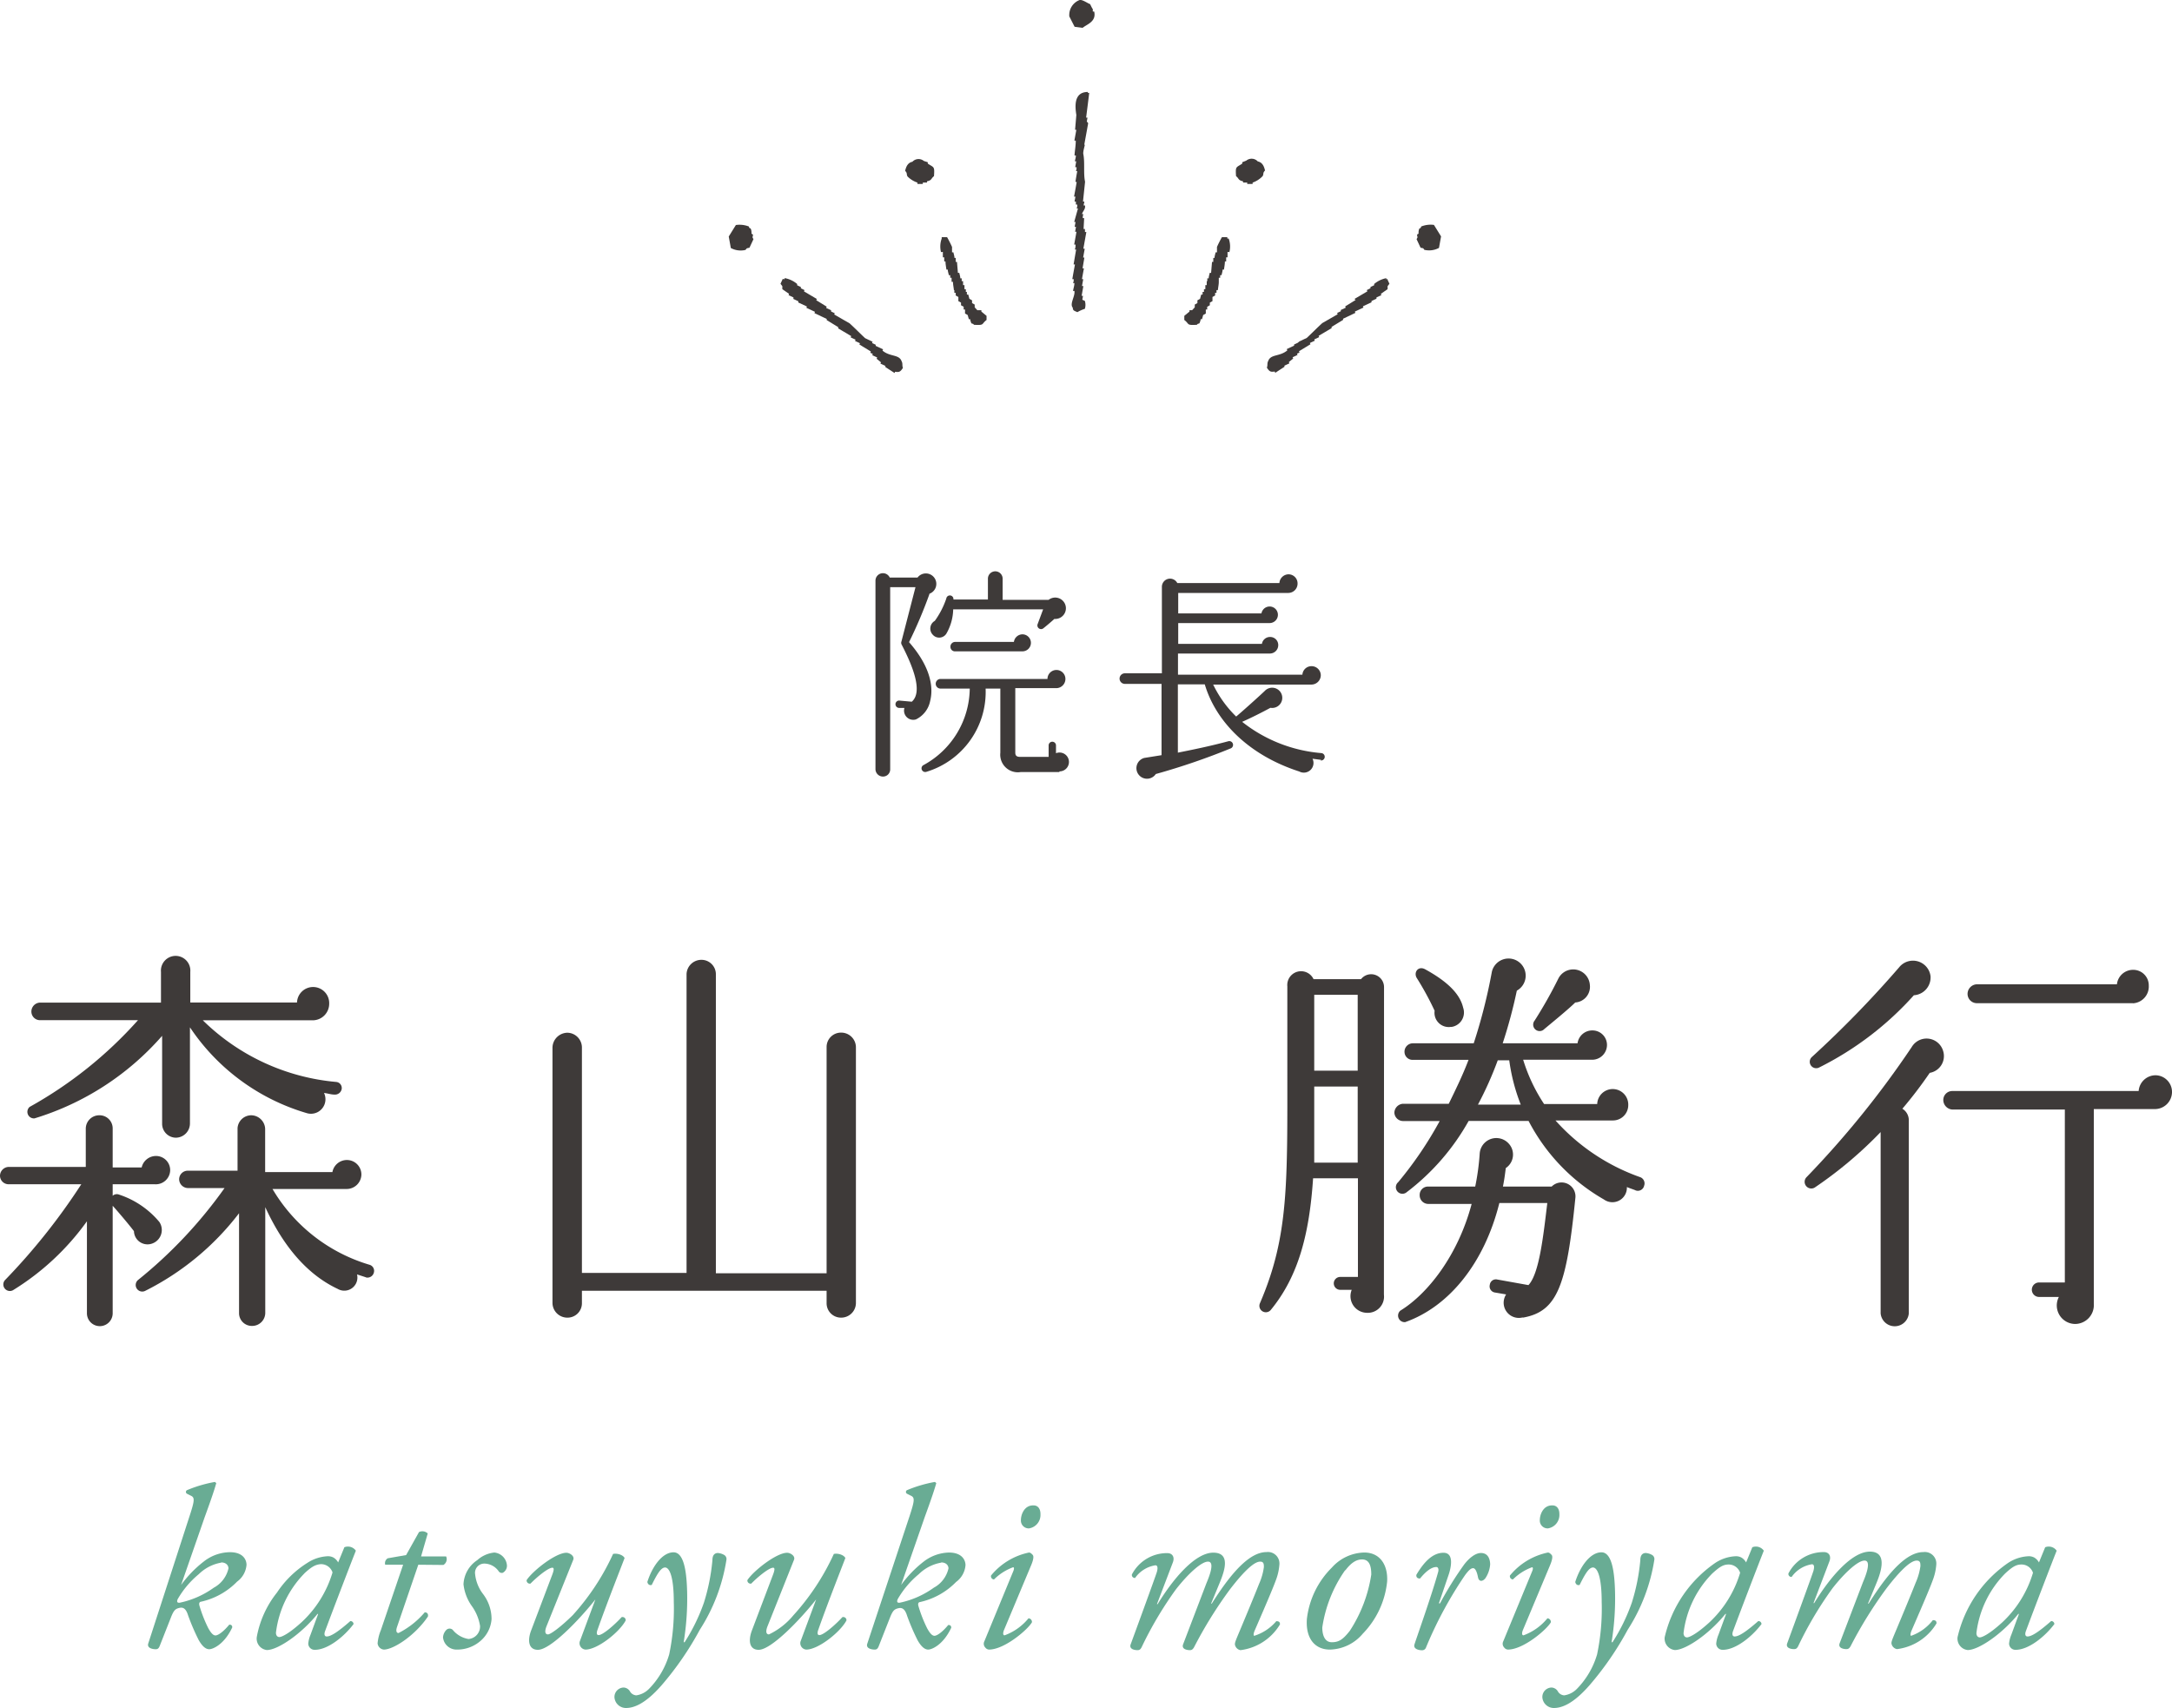 <svg xmlns="http://www.w3.org/2000/svg" viewBox="0 0 188.9 148.58"><defs><style>.cls-1,.cls-3{fill:#3e3a39;}.cls-2{fill:#69ac94;}.cls-3{fill-rule:evenodd;}</style></defs><title>doctor1</title><g id="レイヤー_2" data-name="レイヤー 2"><g id="contents"><path class="cls-1" d="M80.84,51.65a39.54,39.54,0,0,1-1.78,4.2c2.12,2.42,2.06,4.22,1.84,5.1a2.27,2.27,0,0,1-1.24,1.62.8.8,0,0,1-1-1l-.46,0a.32.32,0,1,1,0-.64l1.1.1c1-.88.06-3.14-.9-5a.33.33,0,0,1,0-.24l1.22-4.72h-2.2V66.9a.62.62,0,0,1-.62.64.65.65,0,0,1-.66-.64V50.49a.65.65,0,0,1,1.24-.26H79.8a.91.91,0,1,1,1,1.42Zm11.3,15.5-3.38,0A1.53,1.53,0,0,1,87,65.47l0-5.58H85.72a7.26,7.26,0,0,1-5.16,7.24.32.32,0,0,1-.22-.6,7.67,7.67,0,0,0,4-6.64H81.8a.42.42,0,0,1,0-.84h9.3a.78.78,0,0,1,1.56,0,.8.8,0,0,1-.76.8H88.3l0,5.6c0,.26.1.38.44.38H91.2v-1a.32.32,0,1,1,.64,0v.68a.82.82,0,1,1,.3,1.58ZM91.7,53.83c-.26.24-.76.66-.94.8a.32.32,0,0,1-.52-.34L90.72,53H82.9a4.4,4.4,0,0,1-.6,2.12.74.74,0,0,1-1.18.08A.77.77,0,0,1,81.3,54a7.4,7.4,0,0,0,1-1.94.31.31,0,0,1,.62.08h3V50.33a.64.64,0,1,1,1.28,0v1.84h4a.93.93,0,1,1,.5,1.66Zm-2.78,2.82H83.08a.39.39,0,0,1-.42-.4.41.41,0,0,1,.42-.42h5.1a.76.76,0,0,1,.74-.66.74.74,0,0,1,0,1.48Z"/><path class="cls-1" d="M114.91,66.09l-.76-.1A.84.84,0,0,1,113,67.1c-4.4-1.42-7.26-4.34-8.22-7.58h-2.34v5.94c1.2-.24,2.72-.54,4.42-1a.33.33,0,0,1,.2.62,59.42,59.42,0,0,1-6.54,2.24.92.92,0,1,1-1-1.4l1.5-.24v-6.2H97.83a.46.46,0,0,1,0-.92h3.22V51.05a.71.71,0,0,1,1.34-.34h8.88a.81.81,0,0,1,.8-.76.79.79,0,0,1,.78.8.81.81,0,0,1-.8.82h-9.58v1.78h7.24a.72.72,0,1,1,.7.84h-7.94V56h7.28a.71.71,0,0,1,.7-.6.7.7,0,0,1,.72.7.73.73,0,0,1-.72.74h-8v1.84h10.82a.79.79,0,0,1,.8-.74.8.8,0,0,1,.8.8.82.82,0,0,1-.82.8h-8.54a9.85,9.85,0,0,0,2,2.78c.46-.38,2-1.76,2.48-2.22a.88.88,0,1,1,.5,1.46c-.58.32-1.68.88-2.46,1.22a12.77,12.77,0,0,0,6.9,2.72.32.32,0,1,1-.08.64Z"/><path class="cls-2" d="M16.47,131.91c.46-1.4.48-1.66.14-1.82l-.36-.18a.18.18,0,0,1,0-.3,11.46,11.46,0,0,1,2.44-.72l.12.1c-.16.56-.38,1.24-1,2.94l-2.06,5.92h0a10,10,0,0,1,2-2.06A3.74,3.74,0,0,1,20,135c1.16,0,1.44.68,1.44,1.1a2,2,0,0,1-.82,1.46,6.28,6.28,0,0,1-3.2,1.76c-.14.08-.1.26-.06.38a11.83,11.83,0,0,0,.74,1.88c.24.44.44.66.64.66s.64-.26,1.2-.94c.18,0,.26.08.26.24-.7,1.5-1.7,1.9-2,1.9s-.6-.24-.92-.8a19.21,19.21,0,0,1-.92-2.14c-.16-.52-.38-.74-.74-.66s-.5.2-.74.8l-1,2.54c-.08.18-.16.26-.34.26s-.8-.06-.64-.52Zm2.76,4a3.67,3.67,0,0,0-1.94,1,8,8,0,0,0-1.84,2.18c-.08.2-.06.34.2.3a7.8,7.8,0,0,0,2.94-1.3,2.55,2.55,0,0,0,1.28-1.68C19.87,136.17,19.69,135.89,19.23,135.89Z"/><path class="cls-2" d="M29.95,134.57a.84.84,0,0,1,1,.3c-.3.74-2,5.16-2.68,7-.12.34,0,.46.14.46.34,0,.92-.34,2.06-1.34a.27.27,0,0,1,.28.26c-.84,1.12-2.26,2.24-3.36,2.24a.55.55,0,0,1-.58-.54,2.59,2.59,0,0,1,.2-.78l.66-1.8-.06,0c-1.42,1.76-3.46,3.14-4.4,3.14a1,1,0,0,1-.88-1.12,8.67,8.67,0,0,1,1.76-3.88,8.71,8.71,0,0,1,2.64-2.58,3.5,3.5,0,0,1,1.8-.58,1,1,0,0,1,.48.12,1.16,1.16,0,0,1,.4.42Zm-3.48,2.28A8.88,8.88,0,0,0,24,142c0,.24.12.38.3.38s.8-.26,1.94-1.3a9.67,9.67,0,0,0,2.68-4.32,1.05,1.05,0,0,0-1-.72C27.41,136.07,27.08,136.29,26.46,136.85Z"/><path class="cls-2" d="M36.38,136.09l-1.86,5.44c-.12.38,0,.5.14.5a7.32,7.32,0,0,0,2.28-1.8c.2,0,.32.12.28.36-1.12,1.66-3,2.88-3.84,2.88a.6.6,0,0,1-.54-.54,3.83,3.83,0,0,1,.28-1.14l1.94-5.7H33.5a.5.5,0,0,1,.22-.56l1.6-.28,1.12-2a.67.67,0,0,1,.76.12l-.58,2H38.8a.58.58,0,0,1-.24.74Z"/><path class="cls-2" d="M44.09,136.17a.7.7,0,0,1-.36.62.33.33,0,0,1-.38-.16,1.55,1.55,0,0,0-1.22-.64.81.81,0,0,0-.82.8,3.41,3.41,0,0,0,.68,1.82,3.59,3.59,0,0,1,.76,2.22,2.77,2.77,0,0,1-1,1.92,3.08,3.08,0,0,1-2,.72,1.18,1.18,0,0,1-1.22-1.06,1,1,0,0,1,.3-.66.4.4,0,0,1,.54,0,2.24,2.24,0,0,0,1.38.8,1.09,1.09,0,0,0,1-1.14,4.1,4.1,0,0,0-.74-1.76,4.05,4.05,0,0,1-.7-1.86,2.66,2.66,0,0,1,1.2-2.1,2.61,2.61,0,0,1,1.48-.66A1.21,1.21,0,0,1,44.09,136.17Z"/><path class="cls-2" d="M47.52,141.47c-.18.48-.08.68.14.68s1.1-.64,2.14-1.66a20.77,20.77,0,0,0,3.52-5.34c.42-.08.9.12,1,.36-.2.54-1.5,3.82-2.34,6.2-.1.26-.12.5.08.5.38,0,1.44-.94,2-1.56a.28.28,0,0,1,.36.28c-.52,1-2.44,2.54-3.5,2.54a.56.56,0,0,1-.5-.7l1.36-3.66,0,0c-1.44,1.82-3.92,4.38-5,4.38-.82,0-.92-.82-.58-1.7l1.84-4.86c.14-.38.16-.58,0-.58-.38,0-1.42.88-1.9,1.38a.28.28,0,0,1-.34-.3c.52-.8,2.52-2.38,3.46-2.38.26,0,.72.26.6.6Z"/><path class="cls-2" d="M59.76,138.43a23.68,23.68,0,0,1-.3,4.4h.08a16.15,16.15,0,0,0,1.68-3.44,17.48,17.48,0,0,0,.74-3.7c0-.58.34-.62.48-.62a1.31,1.31,0,0,1,.56.18.41.41,0,0,1,.18.4,15.72,15.72,0,0,1-2.32,6.1,26.93,26.93,0,0,1-3.3,4.8c-1.48,1.7-2.48,2-3.12,2a1,1,0,0,1-1-.92.82.82,0,0,1,.8-.86.68.68,0,0,1,.54.32.68.68,0,0,0,.56.36,1.93,1.93,0,0,0,1.1-.56,7.15,7.15,0,0,0,1.76-3,19.36,19.36,0,0,0,.4-4.56c0-2.22-.38-3-.76-3s-.74.68-1.16,1.52c-.22.06-.34-.08-.38-.26.42-1.34,1.3-2.58,2.28-2.58S59.72,137,59.76,138.43Z"/><path class="cls-2" d="M66.74,141.47c-.18.48-.08.68.14.68A6.25,6.25,0,0,0,69,140.49a20.76,20.76,0,0,0,3.52-5.34c.42-.08.9.12,1,.36-.2.54-1.5,3.82-2.34,6.2-.1.26-.12.5.08.5.38,0,1.44-.94,2-1.56a.28.28,0,0,1,.36.28c-.52,1-2.44,2.54-3.5,2.54a.56.56,0,0,1-.5-.7l1.36-3.66,0,0c-1.44,1.82-3.92,4.38-5,4.38-.82,0-.92-.82-.58-1.7l1.84-4.86c.14-.38.16-.58,0-.58-.38,0-1.42.88-1.9,1.38a.28.28,0,0,1-.34-.3c.52-.8,2.52-2.38,3.46-2.38.26,0,.72.26.6.6Z"/><path class="cls-2" d="M79.09,131.91c.46-1.4.48-1.66.14-1.82l-.36-.18a.18.18,0,0,1,0-.3,11.46,11.46,0,0,1,2.44-.72l.12.1c-.16.56-.38,1.24-1,2.94l-2.06,5.92h0a10,10,0,0,1,2-2.06,3.74,3.74,0,0,1,2.16-.76c1.16,0,1.44.68,1.44,1.1a2,2,0,0,1-.82,1.46,6.28,6.28,0,0,1-3.2,1.76c-.14.08-.1.26-.06.38a11.83,11.83,0,0,0,.74,1.88c.24.44.44.66.64.66s.64-.26,1.2-.94c.18,0,.26.08.26.24-.7,1.5-1.7,1.9-2,1.9s-.6-.24-.92-.8a19.21,19.21,0,0,1-.92-2.14c-.16-.52-.38-.74-.74-.66s-.5.2-.74.8l-1,2.54c-.08.18-.16.26-.34.26s-.8-.06-.64-.52Zm2.76,4a3.67,3.67,0,0,0-1.94,1,8,8,0,0,0-1.84,2.18c-.08.2-.06.34.2.3a7.8,7.8,0,0,0,2.94-1.3,2.55,2.55,0,0,0,1.28-1.68C82.49,136.17,82.31,135.89,81.85,135.89Z"/><path class="cls-2" d="M88.11,136.69c.1-.22.1-.38,0-.38a4.61,4.61,0,0,0-1.66,1.06.28.28,0,0,1-.26-.34,5.78,5.78,0,0,1,3.3-2c.14,0,.24.12.32.2s.12.3-.12.88l-2.38,5.68c-.08.2-.1.44.06.44a4.82,4.82,0,0,0,2.08-1.48.32.32,0,0,1,.3.34c-.3.58-2.36,2.38-3.74,2.38a.44.44,0,0,1-.32-.18.47.47,0,0,1-.08-.54Zm2.38-5a1.18,1.18,0,0,1-1,1.24.68.68,0,0,1-.7-.74c0-.44.28-1.26,1.06-1.26C90.27,130.91,90.49,131.23,90.49,131.67Z"/><path class="cls-2" d="M106.09,137.63l-.76,1.84.06,0c1.92-3.06,3.44-4.48,4.76-4.48a1,1,0,0,1,1.12,1.08,4.76,4.76,0,0,1-.32,1.4c-.36,1-1.8,4.26-1.86,4.42s-.1.38,0,.38A4.14,4.14,0,0,0,111,141c.28,0,.32.12.32.28a4.68,4.68,0,0,1-3.44,2.24.6.6,0,0,1-.48-.5c0-.18.06-.32.48-1.32s1.22-2.92,1.62-3.94a5.33,5.33,0,0,0,.42-1.46c0-.24,0-.48-.32-.48-.58,0-1.54,1-2.62,2.4a37.11,37.11,0,0,0-3.14,5.06c-.1.16-.18.24-.36.24s-.76-.06-.58-.52l2-5.24c.08-.22.88-1.94.16-1.94-.56,0-1.68,1-2.78,2.4a32,32,0,0,0-3,5.06c-.1.18-.18.24-.36.24s-.76-.06-.58-.52c.06-.16,2.2-6,2.28-6.3s.08-.56-.14-.56a2.66,2.66,0,0,0-1.76,1.1.26.26,0,0,1-.28-.3,3.44,3.44,0,0,1,3.08-1.86c.46,0,.66.36.48.82l-1.38,3.62.06,0c1.44-2.36,3.32-4.48,4.84-4.48S106.51,136.61,106.09,137.63Z"/><path class="cls-2" d="M120.64,137.55a7.6,7.6,0,0,1-2.12,4.54,3.84,3.84,0,0,1-2.86,1.38c-1.28,0-2.12-.94-2-2.66a7.5,7.5,0,0,1,2.18-4.48,3.89,3.89,0,0,1,2.76-1.3C120,135,120.72,136.09,120.64,137.55Zm-3.64-1a11.56,11.56,0,0,0-2,5c0,.7.24,1.28.82,1.28s.94-.18,1.58-1a12.35,12.35,0,0,0,1.86-4.88c0-.62-.1-1.32-.8-1.32C118.06,135.63,117.58,135.81,117,136.59Z"/><path class="cls-2" d="M126,136.93l-.86,2.52h.1a30.06,30.06,0,0,1,2.1-3.38c.46-.6,1-1,1.46-1,.7,0,.8.68.8,1a2.48,2.48,0,0,1-.42,1.2c-.24.3-.56.32-.64-.1s-.22-.78-.42-.78-.4.2-.7.6a34.67,34.67,0,0,0-3.4,6.3.36.36,0,0,1-.34.24c-.22,0-.8-.08-.66-.52.26-.8,1.52-4.34,2.06-6.3.06-.22,0-.42-.16-.42-.52,0-1.06.56-1.42,1-.2,0-.34-.08-.32-.32.64-1.08,1.4-1.92,2.36-1.92S126.18,136.39,126,136.93Z"/><path class="cls-2" d="M133.24,136.69c.1-.22.1-.38,0-.38a4.61,4.61,0,0,0-1.66,1.06.28.28,0,0,1-.26-.34,5.78,5.78,0,0,1,3.3-2c.14,0,.24.12.32.2s.12.3-.12.88l-2.38,5.68c-.08.2-.1.44.06.44a4.82,4.82,0,0,0,2.08-1.48.32.32,0,0,1,.3.34c-.3.58-2.36,2.38-3.74,2.38a.44.44,0,0,1-.32-.18.47.47,0,0,1-.08-.54Zm2.38-5a1.18,1.18,0,0,1-1,1.24.68.68,0,0,1-.7-.74c0-.44.28-1.26,1.06-1.26C135.4,130.91,135.62,131.23,135.62,131.67Z"/><path class="cls-2" d="M140.46,138.43a23.67,23.67,0,0,1-.3,4.4h.08a16.2,16.2,0,0,0,1.68-3.44,17.48,17.48,0,0,0,.74-3.7c0-.58.34-.62.48-.62a1.31,1.31,0,0,1,.56.18.41.41,0,0,1,.18.4,15.73,15.73,0,0,1-2.32,6.1,26.87,26.87,0,0,1-3.3,4.8c-1.48,1.7-2.48,2-3.12,2a1,1,0,0,1-1-.92.82.82,0,0,1,.8-.86.68.68,0,0,1,.54.32.68.68,0,0,0,.56.36,1.92,1.92,0,0,0,1.1-.56,7.15,7.15,0,0,0,1.76-3,19.41,19.41,0,0,0,.4-4.56c0-2.22-.38-3-.76-3s-.74.68-1.16,1.52c-.22.06-.34-.08-.38-.26.42-1.34,1.3-2.58,2.28-2.58S140.42,137,140.46,138.43Z"/><path class="cls-2" d="M152.4,134.57a.84.84,0,0,1,1,.3c-.3.74-2,5.16-2.68,7-.12.34,0,.46.14.46.34,0,.92-.34,2.06-1.34a.27.27,0,0,1,.28.26c-.84,1.12-2.26,2.24-3.36,2.24a.55.55,0,0,1-.58-.54,2.58,2.58,0,0,1,.2-.78l.66-1.8-.06,0c-1.42,1.76-3.46,3.14-4.4,3.14a1,1,0,0,1-.88-1.12,10.79,10.79,0,0,1,4.4-6.46,3.5,3.5,0,0,1,1.8-.58,1,1,0,0,1,.48.12,1.15,1.15,0,0,1,.4.42Zm-3.48,2.28a8.87,8.87,0,0,0-2.5,5.18c0,.24.12.38.3.38s.8-.26,1.94-1.3a9.67,9.67,0,0,0,2.68-4.32,1.05,1.05,0,0,0-1-.72C149.86,136.07,149.54,136.29,148.92,136.85Z"/><path class="cls-2" d="M163.22,137.63l-.76,1.84.06,0c1.92-3.06,3.44-4.48,4.76-4.48a1,1,0,0,1,1.12,1.08,4.76,4.76,0,0,1-.32,1.4c-.36,1-1.8,4.26-1.86,4.42s-.1.38,0,.38a4.14,4.14,0,0,0,1.88-1.36c.28,0,.32.12.32.28a4.68,4.68,0,0,1-3.44,2.24.6.6,0,0,1-.48-.5c0-.18.06-.32.48-1.32s1.22-2.92,1.62-3.94a5.33,5.33,0,0,0,.42-1.46c0-.24,0-.48-.32-.48-.58,0-1.54,1-2.62,2.4a37.11,37.11,0,0,0-3.14,5.06c-.1.16-.18.24-.36.24s-.76-.06-.58-.52l2-5.24c.08-.22.88-1.94.16-1.94-.56,0-1.68,1-2.78,2.4a32,32,0,0,0-3,5.06c-.1.18-.18.24-.36.24s-.76-.06-.58-.52c.06-.16,2.2-6,2.28-6.3s.08-.56-.14-.56a2.66,2.66,0,0,0-1.76,1.1.26.26,0,0,1-.28-.3,3.44,3.44,0,0,1,3.08-1.86c.46,0,.66.36.48.82l-1.38,3.62.06,0c1.44-2.36,3.32-4.48,4.84-4.48S163.64,136.61,163.22,137.63Z"/><path class="cls-2" d="M177.87,134.57a.84.84,0,0,1,1,.3c-.3.74-2,5.16-2.68,7-.12.34,0,.46.14.46.34,0,.92-.34,2.06-1.34a.27.27,0,0,1,.28.26c-.84,1.12-2.26,2.24-3.36,2.24a.55.55,0,0,1-.58-.54,2.58,2.58,0,0,1,.2-.78l.66-1.8-.06,0c-1.42,1.76-3.46,3.14-4.4,3.14a1,1,0,0,1-.88-1.12,10.78,10.78,0,0,1,4.4-6.46,3.5,3.5,0,0,1,1.8-.58,1,1,0,0,1,.48.12,1.16,1.16,0,0,1,.4.42Zm-3.48,2.28a8.89,8.89,0,0,0-2.5,5.18c0,.24.12.38.3.38s.8-.26,1.94-1.3a9.67,9.67,0,0,0,2.68-4.32,1.05,1.05,0,0,0-1-.72C175.33,136.07,175,136.29,174.39,136.85Z"/><path class="cls-1" d="M13.48,103H9.8v1a.53.53,0,0,1,.56-.1,7.68,7.68,0,0,1,3.5,2.38,1.25,1.25,0,0,1-.67,1.89,1.18,1.18,0,0,1-1.54-1.09c-.42-.56-1.43-1.75-1.85-2.21v9.35a1.12,1.12,0,1,1-2.24,0v-8a22.24,22.24,0,0,1-6.44,6,.57.57,0,0,1-.7-.87A54.73,54.73,0,0,0,7.07,103H.77a.75.75,0,0,1-.77-.74.78.78,0,0,1,.77-.77H7.46V98.14A1.17,1.17,0,0,1,8.65,97,1.14,1.14,0,0,1,9.8,98.14v3.4h2.52a1.28,1.28,0,0,1,1.26-1,1.23,1.23,0,0,1,1.22,1.26A1.25,1.25,0,0,1,13.48,103ZM29.09,95.2c-.31,0-.59-.11-.91-.14a1.26,1.26,0,0,1-1.51,1.75,18.46,18.46,0,0,1-10.15-7.46v8.37a1.24,1.24,0,0,1-1.23,1.23,1.21,1.21,0,0,1-1.19-1.23V90.09A24,24,0,0,1,3,97.27a.57.57,0,0,1-.42-1A36.08,36.08,0,0,0,12,88.73H3.47A.75.75,0,0,1,2.73,88a.78.78,0,0,1,.74-.8H14V84.53a1.28,1.28,0,1,1,2.55,0v2.66h9.28a1.4,1.4,0,0,1,2.8.11,1.44,1.44,0,0,1-1.43,1.44H17.64a18.93,18.93,0,0,0,11.59,5.36.53.53,0,0,1,.49.59A.59.59,0,0,1,29.09,95.2Zm2.73,15.89-.77-.25a1.14,1.14,0,0,1-1.68,1.26c-2.59-1.22-4.69-3.61-6.3-7.11v9.21a1.14,1.14,0,0,1-1.16,1.12,1.11,1.11,0,0,1-1.12-1.12v-8.68a23.52,23.52,0,0,1-8.16,6.75.57.57,0,0,1-.63-.94,39.78,39.78,0,0,0,7.53-8H16.35a.78.78,0,0,1-.77-.77.75.75,0,0,1,.77-.74h4.31V98.11A1.2,1.2,0,0,1,21.84,97a1.23,1.23,0,0,1,1.22,1.16v3.78h5.85a1.28,1.28,0,0,1,1.26-1.05,1.26,1.26,0,0,1,1.26,1.26,1.28,1.28,0,0,1-1.26,1.26H23.7A14.62,14.62,0,0,0,32.13,110a.55.55,0,0,1,.38.7A.57.57,0,0,1,31.82,111.1Z"/><path class="cls-1" d="M74.44,113.34a1.28,1.28,0,0,1-1.29,1.26,1.25,1.25,0,0,1-1.26-1.26v-1.08H50.61v1.08a1.25,1.25,0,0,1-1.26,1.26,1.29,1.29,0,0,1-1.3-1.26V91.11a1.32,1.32,0,0,1,1.3-1.29,1.29,1.29,0,0,1,1.26,1.29v19.6h9.1v-26A1.29,1.29,0,0,1,61,83.48a1.25,1.25,0,0,1,1.26,1.26v26h9.63V91.07a1.25,1.25,0,0,1,1.26-1.26,1.28,1.28,0,0,1,1.29,1.26Z"/><path class="cls-1" d="M120.36,112.6a1.41,1.41,0,0,1-1.47,1.58,1.45,1.45,0,0,1-1.33-2h-1a.56.56,0,1,1,0-1.12h1.54v-8.58H114.2c-.32,4.8-1.26,8.51-3.68,11.45a.56.56,0,0,1-.94-.59c2.52-5.85,2.38-10.43,2.38-20.69V85.79a1.2,1.2,0,0,1,2.28-.63h4.13a1.12,1.12,0,0,1,2,.7Zm-2.28-11.48V94.5h-3.78c0,1.89,0,4.94,0,6.62Zm-3.78-8h3.78V86.52h-3.78Zm27.93,10.4c-.25-.1-.49-.17-.74-.28a1.26,1.26,0,0,1-2,1.08,16.8,16.8,0,0,1-6.55-6.83h-5.21a20.06,20.06,0,0,1-5.39,6.2.57.57,0,0,1-.74-.87,32.59,32.59,0,0,0,3.61-5.32H122a.76.76,0,0,1-.73-.73A.8.8,0,0,1,122,96h4c.56-1.16,1.19-2.42,1.72-3.82h-4.87a.7.7,0,0,1-.7-.7.73.73,0,0,1,.7-.74h5.32a47.56,47.56,0,0,0,1.58-6.23,1.49,1.49,0,1,1,2.17,1.65,43.05,43.05,0,0,1-1.23,4.58h6.51a1.29,1.29,0,0,1,1.3-1.12,1.26,1.26,0,0,1,1.26,1.26,1.29,1.29,0,0,1-1.29,1.29h-6a14.8,14.8,0,0,0,1.82,3.85h4.62a1.35,1.35,0,0,1,2.7.1,1.33,1.33,0,0,1-1.33,1.33h-5a17.84,17.84,0,0,0,7.39,4.94.58.58,0,0,1,.32.74A.56.56,0,0,1,142.24,103.53Zm-9.8,11.06a1.32,1.32,0,0,1-1.44-2l-1-.17a.54.54,0,0,1-.42-.67.53.53,0,0,1,.63-.46l2.73.49c.94-1,1.29-4.24,1.64-7.14h-4.17c-1.29,5.18-4.34,9-8.19,10.36a.57.57,0,0,1-.42-1c2.35-1.44,5-4.76,6.2-9.28h-3.78a.75.75,0,0,1-.74-.77.72.72,0,0,1,.74-.74h4.09a20.93,20.93,0,0,0,.39-2.87,1.45,1.45,0,0,1,2.55-.84,1.41,1.41,0,0,1-.28,2.1c-.07.56-.14,1.08-.25,1.61h4.24a1.21,1.21,0,0,1,2.06,1C136.25,111.76,135.48,114.07,132.44,114.6Zm-6.23-25.27a1.24,1.24,0,0,1-1.43-1.4,25.53,25.53,0,0,0-1.54-2.83c-.32-.49.1-1.12.73-.77,1.82,1,3,2.07,3.29,3.33A1.27,1.27,0,0,1,126.21,89.32Zm6.06,6.76a16.44,16.44,0,0,1-1-3.85h-1a30.79,30.79,0,0,1-1.72,3.85ZM137,87.19c-.56.56-2.1,1.82-2.69,2.31a.56.56,0,0,1-.84-.74,38.68,38.68,0,0,0,2.07-3.67,1.45,1.45,0,0,1,2.73.56A1.37,1.37,0,0,1,137,87.19Z"/><path class="cls-1" d="M167.83,93.31a36.55,36.55,0,0,1-2.38,3.12,1.17,1.17,0,0,1,.56,1v16.8a1.23,1.23,0,0,1-2.45,0V98.46a35.6,35.6,0,0,1-5.74,4.83.58.58,0,0,1-.73-.88,81.94,81.94,0,0,0,9.17-11.34,1.5,1.5,0,0,1,2.73.32A1.48,1.48,0,0,1,167.83,93.31Zm-1.37-6.76a27.57,27.57,0,0,1-8.26,6.3.56.56,0,0,1-.63-.91,92.61,92.61,0,0,0,7.6-7.81,1.54,1.54,0,0,1,2.73.77A1.55,1.55,0,0,1,166.46,86.56Zm20.93,9.91h-5.29v16.94a1.64,1.64,0,0,1-1.61,1.75,1.61,1.61,0,0,1-1.43-2.35h-1.72a.63.63,0,0,1,0-1.26h2.24V96.5h-9.8a.84.84,0,0,1-.77-.84.78.78,0,0,1,.77-.77H186a1.48,1.48,0,0,1,1.47-1.37A1.45,1.45,0,0,1,188.9,95,1.49,1.49,0,0,1,187.4,96.46Zm-1.89-9.21H171.89a.81.81,0,0,1-.77-.8.84.84,0,0,1,.77-.84h12.22a1.41,1.41,0,0,1,1.4-1.26,1.35,1.35,0,0,1,1.37,1.37A1.46,1.46,0,0,1,185.51,87.26Z"/><path class="cls-3" d="M94.52,10.57l.06-.34h-.12q.14-1.08.27-2.15h-.12V8c-1.25,0-1.11,1.3-1,2l-.11,1.29h.11l-.17.94h.12c0,.43-.08.86-.11,1.29h.12c0,.17-.06.34-.09.51h.12l-.09.51h.12c0,.11,0,.23-.06.34h.12c-.06.31-.11.62-.16.94h.11c-.07.43-.15.85-.23,1.28h.12l-.08.43h.12c0,.08,0,.17,0,.26h.12c0,.12,0,.23-.06.34h.12l-.33,1.18h.12l-.08.42h.12l-.08.43h.12l-.2,1.11h.12c0,.14,0,.29-.07.43h.12L93.37,23h.12c-.08.43-.16.85-.23,1.28h.12c0,.11,0,.23-.06.34h.12c0,.23-.08.45-.12.68h.12c.09.45-.44,1.13-.14,1.46,0,.26.14.27.4.39a3,3,0,0,1,.65-.29,1.16,1.16,0,0,0,0-.69l-.22-.1.06-.34h-.12l.15-.85H94.1l.11-.6H94.1c.05-.31.11-.62.17-.94h-.12l.16-.94H94.2l.14-.77h-.12c.09-.49.18-1,.26-1.45h-.12c0-.08,0-.17,0-.26h-.12l.05-.95h-.12c0-.11,0-.23.06-.34h-.12c0-.2.33-.44.25-.76h-.12l.07-.34h-.12c.06-.57.12-1.14.18-1.72-.16-.75,0-1.7-.16-2.45,0-.26.09-.51.14-.77H94.3c.11-.62.23-1.25.34-1.88Z"/><path class="cls-3" d="M82,21.91c0,.16,0,.31,0,.47h.12c0,.12,0,.24,0,.36h.11c0,.24.05.47.08.71h.12c0,.16.06.32.09.48h.12c0,.08,0,.16,0,.23h.12c0,.12,0,.24,0,.35h.12c0,.24.06.48.08.72H83c0,.08,0,.16,0,.24h.12c0,.07,0,.15,0,.23l.23.13c0,.12,0,.24,0,.36l.23.13c0,.08,0,.16,0,.23l.23.13c0,.08,0,.16,0,.24h.12c0,.12,0,.24,0,.35l.23.13.1.36h.12c0,.12.06.24.1.36.23.09.1,0,.23.13.94.05.61-.05,1.09-.42,0-.12,0-.24,0-.36l-.45-.37s0-.08,0-.12H85l-.23-.25c0-.08,0-.16,0-.24l-.23-.13c0-.08,0-.16,0-.24l-.23-.13-.1-.37h-.12c0-.08,0-.16,0-.23H84c0-.08,0-.16,0-.24h-.12c0-.12,0-.24,0-.35h-.12c0-.12,0-.23,0-.35h-.12c0-.08,0-.16,0-.24h-.12c0-.16-.06-.32-.09-.48h-.12l-.08-.95h-.11c0-.12,0-.24,0-.35h-.11c0-.16-.06-.32-.09-.48h-.12c0-.16,0-.32,0-.47a9.49,9.49,0,0,0-.43-.85l-.47,0s0,.08,0,.12H81.9a2,2,0,0,0-.06,1.18Z"/><path class="cls-3" d="M68.19,24.3l-.11-.05-.2.43.16.21c0,.08,0,.17,0,.26l.59.41-.05.11.43.2L69,26l.43.2,0,.11.75.35-.05.11.75.35-.05.11,1.07.51,0,.1,1,.61,0,.11,1.13.67-.05.11.43.2-.05.11.43.2-.05.11,1,.61-.05.11.22.1-.05.11.43.2-.05.11.38.31-.05.11.43.2,0,.1.8.52.05-.11c.36.06.46,0,.68-.34-.09-.2,0-.37-.12-.58-.22-.61-1-.36-1.66-.92l.05-.11-.64-.3,0-.1-.32-.15.05-.11-.65-.31c-.4-.37-.93-.91-1.35-1.29l-1.34-.77.05-.11-.32-.15,0-.11-.43-.2.05-.11-.91-.56.05-.11-1.12-.66.05-.11-.32-.16,0-.11-.32-.15,0-.11a2.35,2.35,0,0,0-1.07-.51Z"/><path class="cls-3" d="M79.79,15.88s0,.08,0,.12l.47,0s0-.08,0-.12l.36,0s0-.08,0-.11c.45-.1.33-.23.61-.45.06-.88,0-.73-.54-1.09,0,0,0-.08,0-.12L80.35,14a.73.73,0,0,0-1,.07c-.39.08-.54.4-.63.79.22.22.09.29.21.49A2.17,2.17,0,0,0,79.79,15.88Z"/><path class="cls-3" d="M65.18,21.55l.35-.75c-.18-.29,0-.15-.06-.42l-.11-.05c0-.14,0-.28-.06-.42s-.1.05-.17-.21A2.21,2.21,0,0,0,64,19.57l-.62,1,.18,1a1.8,1.8,0,0,0,1.22.18C65,21.68,64.76,21.61,65.18,21.55Z"/><path class="cls-3" d="M106.76,21.91c0,.16,0,.31,0,.47h-.12c0,.12,0,.24,0,.36h-.11c0,.24-.05.47-.08.71h-.12c0,.16-.06.32-.09.48h-.12c0,.08,0,.16,0,.23h-.12c0,.12,0,.24,0,.35H106c0,.24-.06.48-.08.72h-.12c0,.08,0,.16,0,.24h-.12c0,.07,0,.15,0,.23l-.23.13c0,.12,0,.24,0,.36l-.23.13c0,.08,0,.16,0,.23l-.23.13c0,.08,0,.16,0,.24h-.12c0,.12,0,.24,0,.35l-.23.13-.1.36h-.12c0,.12-.06.24-.1.36-.23.09-.1,0-.23.13-.94.05-.61-.05-1.09-.42,0-.12,0-.24,0-.36l.45-.37s0-.08,0-.12h.23l.23-.25c0-.08,0-.16,0-.24l.23-.13c0-.08,0-.16,0-.24l.23-.13.1-.37h.12c0-.08,0-.16,0-.23h.12c0-.08,0-.16,0-.24h.12c0-.12,0-.24,0-.35h.12c0-.12,0-.23,0-.35H105c0-.08,0-.16,0-.24h.12c0-.16.06-.32.09-.48h.12l.08-.95h.11c0-.12,0-.24,0-.35h.11c0-.16.06-.32.09-.48h.12c0-.16,0-.32,0-.47a9.49,9.49,0,0,1,.43-.85l.47,0s0,.08,0,.12h.12a2,2,0,0,1,.06,1.18Z"/><path class="cls-3" d="M120.53,24.3l.11-.05.2.43-.16.21c0,.08,0,.17,0,.26l-.59.41.05.11-.43.2,0,.11-.43.2,0,.11-.75.35.05.11-.75.35.05.11-1.07.51,0,.1-1,.61,0,.11-1.13.67.05.11-.43.2.05.11-.43.2.05.11-1,.61.05.11-.22.1.05.11-.43.2.05.11-.38.31.05.11-.43.2,0,.1-.8.52-.05-.11c-.36.06-.46,0-.68-.34.09-.2,0-.37.12-.58.22-.61,1-.36,1.66-.92l-.05-.11.64-.3,0-.1.32-.15L113,29.7l.65-.31c.4-.37.93-.91,1.35-1.29l1.34-.77-.05-.11.32-.15,0-.11.43-.2-.05-.11.91-.56L117.8,26l1.12-.66-.05-.11.32-.16,0-.11.32-.15,0-.11a2.35,2.35,0,0,1,1.07-.51Z"/><path class="cls-3" d="M108.94,15.88s0,.08,0,.12l-.47,0s0-.08,0-.12l-.36,0s0-.08,0-.11c-.45-.1-.33-.23-.61-.45-.06-.88,0-.73.54-1.09,0,0,0-.08,0-.12l.35-.14a.73.73,0,0,1,1,.07c.39.08.54.4.63.79-.22.22-.09.29-.21.49A2.17,2.17,0,0,1,108.94,15.88Z"/><path class="cls-3" d="M123.55,21.55l-.35-.75c.18-.29,0-.15.06-.42l.11-.05c0-.14,0-.28.06-.42s.1.05.17-.21a2.21,2.21,0,0,1,1.11-.14l.62,1-.18,1a1.8,1.8,0,0,1-1.22.18C123.7,21.68,124,21.61,123.55,21.55Z"/><path class="cls-3" d="M93.46,2.33l.7.09c.32-.29,1.22-.52,1-1.42h-.12l0-.23L95,.74c-.07-.13-.13-.25-.19-.38-.23-.08-.65-.4-.91-.36A1.39,1.39,0,0,0,93,1.43Z"/></g></g></svg>